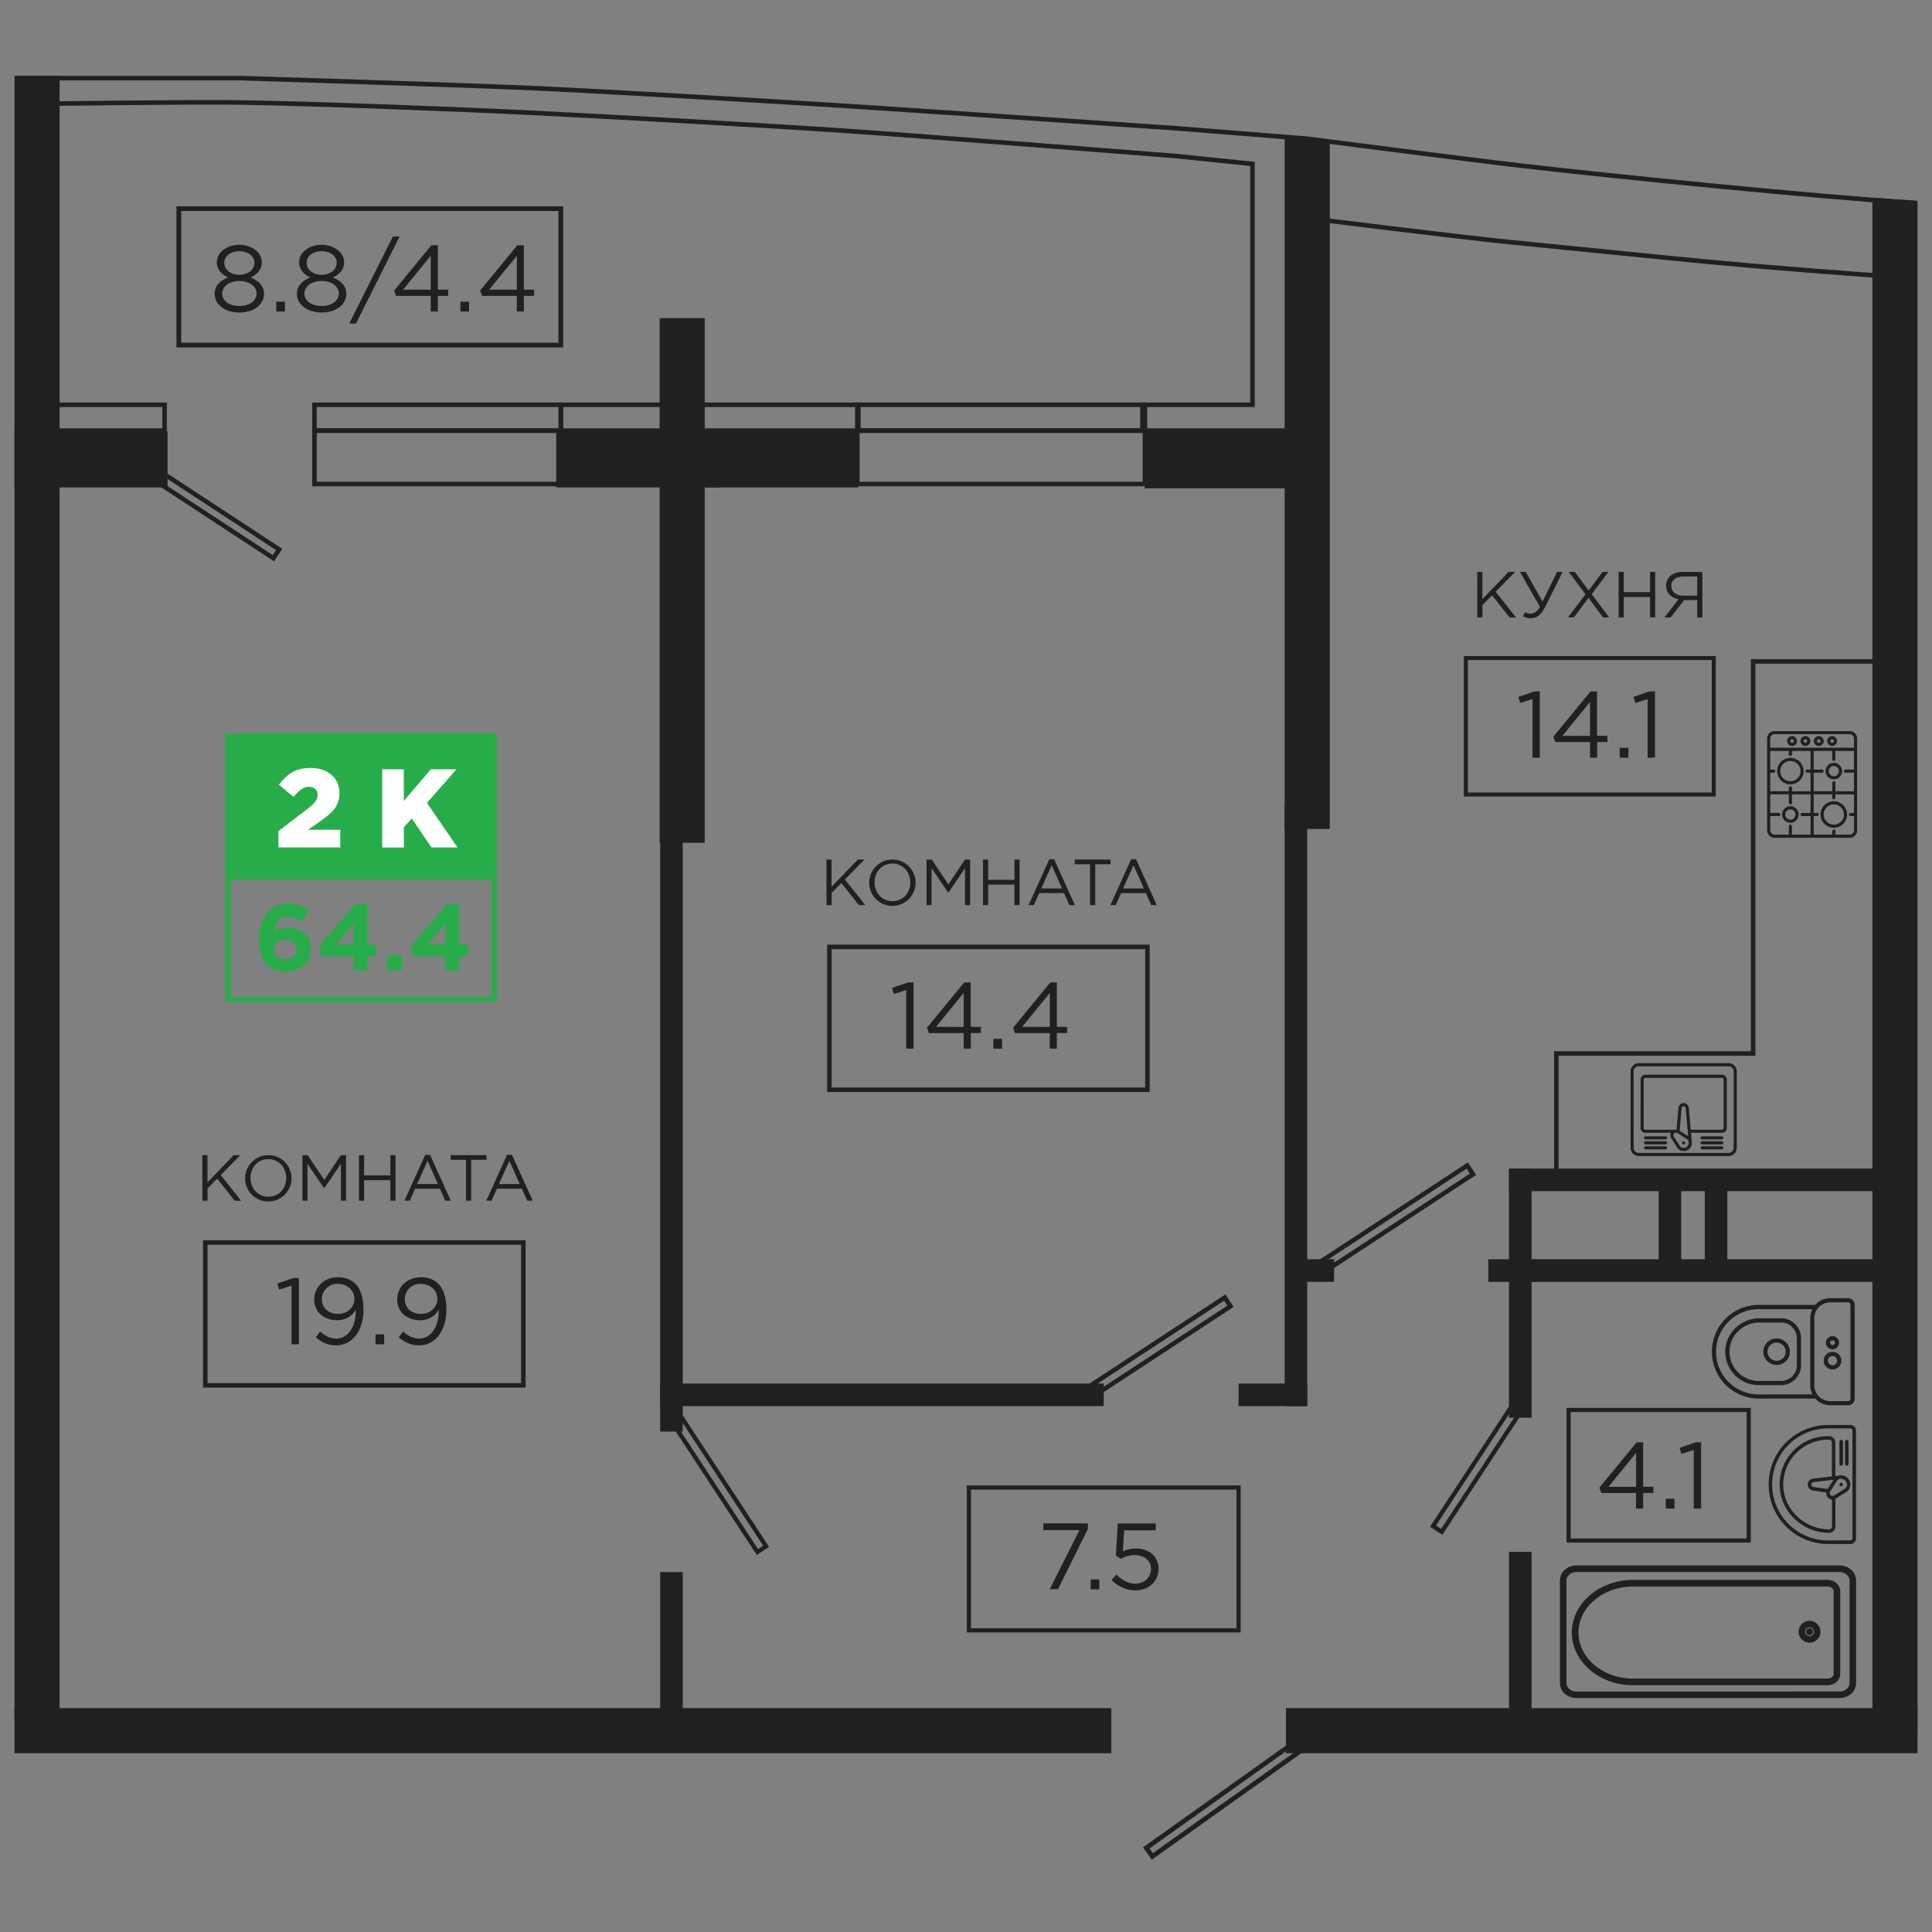 <svg id="Слой_1" data-name="Слой 1" xmlns="http://www.w3.org/2000/svg" viewBox="0 0 1000 1000"><rect x="0" y="0" width="1000" height="1000" fill="#808080" stroke="none"/><defs><style>.cls-1{fill:#21201e;}.cls-12,.cls-13,.cls-2,.cls-3,.cls-4,.cls-5,.cls-6,.cls-7,.cls-9{fill:none;}.cls-12,.cls-13,.cls-2,.cls-3,.cls-4,.cls-5,.cls-6,.cls-7{stroke:#21201e;}.cls-10,.cls-12,.cls-13,.cls-2,.cls-3,.cls-4,.cls-5,.cls-6,.cls-7,.cls-9{stroke-miterlimit:10;}.cls-2{stroke-width:2.34px;}.cls-3{stroke-width:2.23px;}.cls-4{stroke-width:2.44px;}.cls-5{stroke-width:2.45px;}.cls-6{stroke-width:2.08px;}.cls-7{stroke-width:2.15px;}.cls-10,.cls-8{fill:#26ad4a;}.cls-10,.cls-9{stroke:#26ad4a;stroke-width:2.7px;}.cls-11{fill:#fff;}.cls-12{stroke-width:2.14px;}.cls-13{stroke-width:2.37px;}</style></defs><title>16-19</title><rect class="cls-1" x="592.46" y="223.77" width="84.15" height="28.98" transform="translate(1269.07 476.52) rotate(-180)"/><rect class="cls-1" x="360.14" y="223.33" width="84.15" height="28.98" transform="translate(804.43 475.63) rotate(-180)"/><rect class="cls-1" x="287.92" y="223.33" width="84.15" height="28.98" transform="translate(659.98 475.63) rotate(-180)"/><rect class="cls-1" x="7.5" y="223.33" width="79.23" height="28.98" transform="translate(94.23 475.63) rotate(-180)"/><path class="cls-2" d="M816,811.43H952.12c4.09,0,7.42,2.93,7.42,6.54v53.23c0,3.61-3.33,6.54-7.42,6.54H816c-4.09,0-7.42-2.93-7.42-6.54V818C808.61,814.37,811.94,811.43,816,811.43ZM952.12,876.7c3.51,0,6.37-2.46,6.37-5.49V818c0-3-2.86-5.49-6.37-5.49H816c-3.51,0-6.37,2.46-6.37,5.49v53.23c0,3,2.86,5.49,6.37,5.49Z"/><path class="cls-2" d="M845.32,818.91H945.93c3,0,5.42,2.11,5.42,4.7V866.4c0,2.59-2.43,4.7-5.42,4.7H845.32c-16.86,0-30.58-11.7-30.58-26.09S828.46,818.91,845.32,818.91ZM945.93,870c2.38,0,4.32-1.61,4.32-3.6V823.61c0-2-1.94-3.6-4.32-3.6H845.32c-16.25,0-29.48,11.21-29.48,25s13.22,25,29.48,25Z"/><path class="cls-2" d="M936.62,840.1a4.49,4.49,0,1,1-4.49,4.49A4.5,4.5,0,0,1,936.62,840.1Zm0,7.93a3.44,3.44,0,1,0-3.44-3.44A3.44,3.44,0,0,0,936.62,848Zm0-4.09a.65.65,0,1,1-.65.65A.66.66,0,0,1,936.62,843.94Zm0,1.05a.4.4,0,1,0-.4-.4A.4.4,0,0,0,936.62,845Z"/><path class="cls-1" d="M960,724V675.33a3.4,3.4,0,0,0-3.4-3.4h-9.26a10.32,10.32,0,0,0-7.77,3.53,1.08,1.08,0,0,0-.33-.05H910.31a24.24,24.24,0,0,0,0,48.48h28.94a1.08,1.08,0,0,0,.33-.05,10.32,10.32,0,0,0,7.77,3.53h9.26A3.4,3.4,0,0,0,960,724Zm-49.71-2.24a22.07,22.07,0,1,1,0-44.14h27.84a10.28,10.28,0,0,0-1.14,4.7V717a10.28,10.28,0,0,0,1.14,4.7Zm37,3.47a8.19,8.19,0,0,1-8.18-8.18V682.28a8.19,8.19,0,0,1,8.18-8.18h9.26a1.23,1.23,0,0,1,1.23,1.23V724a1.23,1.23,0,0,1-1.23,1.23Z"/><path class="cls-1" d="M932.23,706.59V692.7a10.36,10.36,0,0,0-10.35-10.35H910.77a18,18,0,0,0-12.18,4.73A16.92,16.92,0,0,0,893,698.81q0,.42,0,.84a17.29,17.29,0,0,0,17.29,17.28h11.58A10.36,10.36,0,0,0,932.23,706.59Zm-21.92,8.18a15.12,15.12,0,0,1-15.11-15.86,14.77,14.77,0,0,1,4.85-10.23,15.81,15.81,0,0,1,10.71-4.16h11.12a8.19,8.19,0,0,1,8.18,8.18v13.89a8.19,8.19,0,0,1-8.18,8.18Z"/><path class="cls-1" d="M926.44,699.64a6.87,6.87,0,1,0-6.87,6.87A6.88,6.88,0,0,0,926.44,699.64Zm-11.58,0a4.7,4.7,0,1,1,4.7,4.7A4.71,4.71,0,0,1,914.87,699.64Z"/><path class="cls-1" d="M951.91,695a3.4,3.4,0,1,0-3.4,3.4A3.4,3.4,0,0,0,951.91,695Zm-4.63,0a1.23,1.23,0,1,1,1.23,1.23A1.23,1.23,0,0,1,947.28,695Z"/><path class="cls-1" d="M953.07,704.27a4.56,4.56,0,1,0-4.56,4.56A4.56,4.56,0,0,0,953.07,704.27Zm-6.95,0a2.39,2.39,0,1,1,2.39,2.39A2.39,2.39,0,0,1,946.13,704.27Z"/><path class="cls-1" d="M960.66,796.33V740.4a2.84,2.84,0,0,0-2.83-2.83H946.25a30.8,30.8,0,0,0,0,61.6h11.57A2.84,2.84,0,0,0,960.66,796.33Zm-14.41,1a29,29,0,0,1-29-29h0a29,29,0,0,1,29-29h11.57a1,1,0,0,1,1,1v55.94a1,1,0,0,1-1,1Z"/><path class="cls-1" d="M950,790.13V775.76l.29-.16,5.88-3.74.15-.12a4.76,4.76,0,0,0-3.28-8.12h-.16a4.79,4.79,0,0,0-1,.11l-1.93.23V746.6a3.25,3.25,0,0,0-3.25-3.25h-.55a25,25,0,0,0-25,24.59c0,.14,0,.28,0,.42a24.54,24.54,0,0,0,7.18,17.28,26,26,0,0,0,18.39,7.74A3.25,3.25,0,0,0,950,790.13ZM956,768.37a2.93,2.93,0,0,1-.8,2l-5.79,3.68a1.52,1.52,0,0,1-.3.15.9.9,0,0,0-.29.07A1.5,1.5,0,0,1,947.3,772l3.68-5.79a2.93,2.93,0,0,1,1.3-.71l.76-.09a3,3,0,0,1,2.91,3Zm-10,2.32-7.37-1a1.29,1.29,0,0,1,0-2.55l10.4-1.22ZM929.7,784.37A22.72,22.72,0,0,1,923,768a23.23,23.23,0,0,1,23.2-22.81h.55a1.44,1.44,0,0,1,1.44,1.44v17.56l-9.8,1.15a3.1,3.1,0,0,0-.06,6.14l6.9,1a3.26,3.26,0,0,0,0,.39,3.33,3.33,0,0,0,3,3.29v14a1.44,1.44,0,0,1-1.44,1.44A24.14,24.14,0,0,1,929.7,784.37Z"/><path class="cls-1" d="M952.1,768.37a.91.91,0,1,0,.27-.64A.91.91,0,0,0,952.1,768.37Z"/><path class="cls-1" d="M955,746.18v11.57a.9.9,0,1,0,1.81,0V746.18a.9.9,0,0,0-1.81,0Z"/><path class="cls-1" d="M952.1,746.18v11.57a.9.9,0,1,0,1.81,0V746.18a.9.9,0,0,0-1.81,0Z"/><rect class="cls-2" x="76" y="263.95" width="72.96" height="5.41" transform="translate(164.69 -18) rotate(33.26)"/><rect class="cls-2" x="678.69" y="627.33" width="89.58" height="5.41" transform="translate(-227.04 500.06) rotate(-33.26)"/><rect class="cls-2" x="553.16" y="695.78" width="89.58" height="5.41" transform="translate(1481.05 954.55) rotate(146.74)"/><rect class="cls-3" x="331.49" y="765.22" width="81.19" height="5.41" transform="translate(810.09 35.6) rotate(56.74)"/><rect class="cls-3" x="725.63" y="754.69" width="81.19" height="5.41" transform="translate(1819.8 532.14) rotate(123.26)"/><rect class="cls-4" x="585.88" y="927.68" width="97.31" height="5.41" transform="translate(1691.1 1320.16) rotate(144.54)"/><rect class="cls-5" x="92.56" y="107.99" width="197.73" height="70.62"/><path class="cls-1" d="M111.09,152c0-4,2.92-6.91,7-8.37-3.16-1.46-5.84-3.89-5.84-7.93,0-5.26,5.4-9,11.63-9s11.63,3.75,11.63,9.1c0,3.94-2.68,6.38-5.84,7.84,4,1.51,7,4.28,7,8.42,0,5.79-5.55,9.69-12.8,9.69S111.09,157.78,111.09,152Zm21.71-.1c0-3.8-3.94-6.47-8.91-6.47S115,148.1,115,152c0,3.46,3.31,6.38,8.91,6.38S132.8,155.45,132.8,151.89Zm-1.12-16c0-3.36-3.36-5.89-7.79-5.89s-7.79,2.48-7.79,6c0,3.7,3.46,6.23,7.79,6.23S131.68,139.72,131.68,135.93Z"/><path class="cls-1" d="M143,156.13h4.48v5.11H143Z"/><path class="cls-1" d="M153.68,152c0-4,2.92-6.91,7-8.37-3.16-1.46-5.84-3.89-5.84-7.93,0-5.26,5.4-9,11.63-9s11.63,3.75,11.63,9.1c0,3.94-2.68,6.38-5.84,7.84,4,1.51,7,4.28,7,8.42,0,5.79-5.55,9.69-12.8,9.69S153.68,157.78,153.68,152Zm21.71-.1c0-3.8-3.94-6.47-8.91-6.47s-8.91,2.68-8.91,6.57c0,3.46,3.31,6.38,8.91,6.38S175.39,155.45,175.39,151.89Zm-1.12-16c0-3.36-3.36-5.89-7.79-5.89s-7.79,2.48-7.79,6c0,3.7,3.46,6.23,7.79,6.23S174.27,139.72,174.27,135.93Z"/><path class="cls-1" d="M203.37,122.4h3.46l-22.59,45.07h-3.46Z"/><path class="cls-1" d="M222.94,153.16H205l-1-2.77,19.28-23.46h3.36v23h5.31v3.21h-5.31v8.08h-3.7Zm0-3.21V132.37l-14.31,17.57Z"/><path class="cls-1" d="M238.32,156.13h4.48v5.11h-4.48Z"/><path class="cls-1" d="M267.52,153.16h-18l-1-2.77,19.28-23.46h3.36v23h5.31v3.21h-5.31v8.08h-3.7Zm0-3.21V132.37l-14.31,17.57Z"/><rect class="cls-6" x="758.72" y="340.61" width="128.32" height="70.62"/><path class="cls-1" d="M793.24,361.85l-6.42,2-.92-3.12,8.32-2.87H797v34.32h-3.8Z"/><path class="cls-1" d="M823,384.09H805l-1-2.77,19.28-23.46h3.36v23H832v3.21h-5.31v8.08H823Zm0-3.21V363.31l-14.31,17.57Z"/><path class="cls-1" d="M838.36,387.06h4.48v5.11h-4.48Z"/><path class="cls-1" d="M852.81,361.85l-6.42,2-.92-3.12,8.32-2.87h2.82v34.32h-3.8Z"/><path class="cls-1" d="M764.62,296h2.66V310.1L780.82,296h3.43l-10.1,10.3,10.54,13.27h-3.33l-9.06-11.42-5,5.08v6.33h-2.66Z"/><path class="cls-1" d="M788.33,319l1-2.12a5.72,5.72,0,0,0,3,.71c1.62,0,3.33-.91,4.71-3.54L786.71,296h3l8.69,15.39L805.94,296h2.9l-9.33,18.62c-1.92,3.87-4.41,5.35-7.21,5.35A8.17,8.17,0,0,1,788.33,319Z"/><path class="cls-1" d="M820.66,307.57,811.93,296h3.13l7.24,9.63,7.17-9.63h3.1l-8.72,11.52,9.06,12.06h-3.17l-7.54-10.14-7.54,10.14H811.6Z"/><path class="cls-1" d="M837.8,296h2.66V306.5h13.61V296h2.66v23.57h-2.66V309H840.46v10.61H837.8Z"/><path class="cls-1" d="M868.84,310.13c-3.77-.67-6.43-3.06-6.43-7a6.57,6.57,0,0,1,1.79-4.71,9.6,9.6,0,0,1,6.87-2.39h10.07v23.57h-2.66v-9h-6.77l-7,9h-3.23Zm9.63-1.82v-9.9h-7.24c-3.87,0-6.16,1.92-6.16,4.92s2.56,5,6.16,5Z"/><polyline class="cls-2" points="805.56 610.7 805.56 545.28 907.42 545.28 907.42 342.35 974.74 342.35"/><path class="cls-1" d="M848.23,598.37H894.7a4.25,4.25,0,0,0,4.25-4.25V554.54a4.25,4.25,0,0,0-4.25-4.25H848.23a4.25,4.25,0,0,0-4.25,4.25v39.58A4.25,4.25,0,0,0,848.23,598.37Zm-2.64-43.83a2.64,2.64,0,0,1,2.64-2.64H894.7a2.64,2.64,0,0,1,2.64,2.64v39.58a2.64,2.64,0,0,1-2.64,2.64H848.23a2.64,2.64,0,0,1-2.64-2.64Z"/><path class="cls-1" d="M851.68,586.32h13.16a2.93,2.93,0,0,0,.18,2.84l3.34,5.24a.8.8,0,0,0,.11.14,4.25,4.25,0,0,0,7.25-2.94.81.81,0,0,0,0-.14h0a4.26,4.26,0,0,0-.05-.58l-.4-4.55h16a2.53,2.53,0,0,0,2.53-2.53v-25a2.53,2.53,0,0,0-2.53-2.53H851.68a2.53,2.53,0,0,0-2.53,2.53v25A2.53,2.53,0,0,0,851.68,586.32Zm19.79,7.85a2.62,2.62,0,0,1-1.8-.71l-3.29-5.16a1.34,1.34,0,0,1,1.85-1.85l5.16,3.29a2.61,2.61,0,0,1,.67,1.31l0,.52a2.63,2.63,0,0,1-2.63,2.61Zm-2.09-8.9,1-11.74a1.07,1.07,0,0,1,2.13,0l1.27,14.55Zm-18.62-26.43a.92.92,0,0,1,.91-.91h39.58a.92.92,0,0,1,.91.91v25a.92.92,0,0,1-.91.91H875.12l-1-11.32a2.68,2.68,0,0,0-5.35,0l-1,11.25-.31,0a2.92,2.92,0,0,0-.72.09H851.68a.92.92,0,0,1-.91-.91Z"/><path class="cls-1" d="M891.26,593.31H880.93a.81.81,0,0,0,0,1.61h10.33a.81.81,0,0,0,0-1.61Z"/><path class="cls-1" d="M891.26,590.73H880.93a.81.81,0,0,0,0,1.61h10.33a.81.81,0,0,0,0-1.61Z"/><path class="cls-1" d="M891.26,588.15H880.93a.81.81,0,0,0,0,1.61h10.33a.81.81,0,0,0,0-1.61Z"/><path class="cls-1" d="M862,593.31H851.68a.81.81,0,0,0,0,1.61H862a.81.81,0,1,0,0-1.61Z"/><path class="cls-1" d="M862,590.73H851.68a.81.81,0,0,0,0,1.61H862a.81.81,0,1,0,0-1.61Z"/><path class="cls-1" d="M862,588.15H851.68a.81.81,0,0,0,0,1.61H862a.81.81,0,1,0,0-1.61Z"/><path class="cls-1" d="M871.47,590.73a.81.81,0,1,0,.57.24A.81.81,0,0,0,871.47,590.73Z"/><path class="cls-1" d="M918.49,433.64h38.9a3.84,3.84,0,0,0,3.84-3.84V382.26a3.84,3.84,0,0,0-3.84-3.84h-38.9a3.84,3.84,0,0,0-3.84,3.84V429.8A3.84,3.84,0,0,0,918.49,433.64Zm8.21-42.35a.81.81,0,0,0,.81-.81v-1.78h9.62v9.62h-1.78a.81.81,0,0,0,0,1.62h1.78v9.62h-9.62v-1.78a.81.81,0,0,0-1.62,0v1.78h-9.62v-9.62h1.78a.81.81,0,0,0,0-1.62h-1.78v-9.62h9.62v1.78A.81.81,0,0,0,926.7,391.29Zm21.66-2.59v4.38a.81.81,0,0,0,1.62,0v-4.38h9.62v9.62h-4.38a.81.81,0,1,0,0,1.62h4.38v9.62H950v-4.38a.81.81,0,1,0-1.62,0v4.38h-9.62v-9.62h4.38a.81.81,0,1,0,0-1.62h-4.38v-9.62ZM916.28,429.8v-7.4h4.38a.81.81,0,0,0,0-1.62h-4.38v-9.62h9.62v4.38a.81.81,0,1,0,1.62,0v-4.38h9.62v9.62h-4.38a.81.81,0,1,0,0,1.62h4.38V432h-9.62v-4.38a.81.81,0,1,0-1.62,0V432h-7.4A2.22,2.22,0,0,1,916.28,429.8ZM957.39,432H950v-1.78a.81.81,0,0,0-1.62,0V432h-9.62V422.4h1.78a.81.81,0,1,0,0-1.62h-1.78v-9.62h9.62v1.78a.81.81,0,1,0,1.62,0v-1.78h9.62v9.62h-1.78a.81.81,0,1,0,0,1.62h1.78v7.4A2.22,2.22,0,0,1,957.39,432Zm-38.9-52h38.9a2.22,2.22,0,0,1,2.21,2.21v4.81H916.28v-4.81A2.22,2.22,0,0,1,918.49,380Z"/><path class="cls-1" d="M949.18,414.73a6.86,6.86,0,1,0,6.86,6.86A6.87,6.87,0,0,0,949.18,414.73Zm0,12.1a5.24,5.24,0,1,1,5.24-5.24A5.25,5.25,0,0,1,949.18,426.83Z"/><path class="cls-1" d="M919.84,399.12a6.86,6.86,0,1,0,6.86-6.86A6.87,6.87,0,0,0,919.84,399.12Zm6.86-5.24a5.24,5.24,0,1,1-5.24,5.24A5.25,5.25,0,0,1,926.7,393.88Z"/><path class="cls-1" d="M949.18,403.39a4.27,4.27,0,1,0-4.27-4.27A4.27,4.27,0,0,0,949.18,403.39Zm0-6.91a2.65,2.65,0,1,1-2.65,2.65A2.65,2.65,0,0,1,949.18,396.47Z"/><path class="cls-1" d="M926.7,425.86a4.27,4.27,0,1,0-4.27-4.27A4.27,4.27,0,0,0,926.7,425.86Zm0-6.91a2.65,2.65,0,1,1-2.65,2.65A2.65,2.65,0,0,1,926.7,418.95Z"/><path class="cls-1" d="M941.4,386.1a2.54,2.54,0,1,0-2.54-2.54A2.54,2.54,0,0,0,941.4,386.1Zm0-3.46a.92.92,0,1,1-.92.92A.92.92,0,0,1,941.4,382.64Z"/><path class="cls-1" d="M948.31,386.1a2.54,2.54,0,1,0-2.54-2.54A2.54,2.54,0,0,0,948.31,386.1Zm0-3.46a.92.92,0,1,1-.92.92A.92.92,0,0,1,948.31,382.64Z"/><path class="cls-1" d="M927.57,386.1a2.54,2.54,0,1,0-2.54-2.54A2.54,2.54,0,0,0,927.57,386.1Zm0-3.46a.92.92,0,1,1-.92.92A.92.92,0,0,1,927.57,382.64Z"/><path class="cls-1" d="M934.48,386.1a2.54,2.54,0,1,0-2.54-2.54A2.54,2.54,0,0,0,934.48,386.1Zm0-3.46a.92.92,0,1,1-.92.92A.92.92,0,0,1,934.48,382.64Z"/><rect class="cls-2" x="429.29" y="490.12" width="164.62" height="73.94"/><path class="cls-1" d="M469.06,512.47l-6.42,2-.92-3.12,8.32-2.87h2.82V542.8h-3.8Z"/><path class="cls-1" d="M498.8,534.72h-18l-1-2.77,19.28-23.46h3.36v23h5.31v3.21H502.5v8.08h-3.7Zm0-3.21V513.93L484.49,531.5Z"/><path class="cls-1" d="M514.18,537.69h4.48v5.11h-4.48Z"/><path class="cls-1" d="M543.38,534.72h-18l-1-2.77,19.28-23.46h3.36v23h5.31v3.21h-5.31v8.08h-3.7Zm0-3.21V513.93L529.07,531.5Z"/><rect class="cls-7" x="501.48" y="769.93" width="139.61" height="73.94"/><path class="cls-1" d="M558.72,792H540v-3.5H563.1v2.87l-15.48,31.2h-4.28Z"/><path class="cls-1" d="M564.56,817.49H569v5.11h-4.48Z"/><path class="cls-1" d="M575.32,817.79l2.53-2.77c3,2.87,6.23,4.67,9.69,4.67,4.87,0,8.23-3.21,8.23-7.64,0-4.23-3.5-7.16-8.47-7.16a14.7,14.7,0,0,0-7.16,1.95l-2.58-1.7,1-16.6h19.62v3.55H581.89l-.73,10.9a15.38,15.38,0,0,1,6.72-1.51c6.62,0,11.78,3.94,11.78,10.51s-5.06,11.2-12.17,11.2A17.37,17.37,0,0,1,575.32,817.79Z"/><path class="cls-1" d="M427.75,444.91h2.66V459L444,444.91h3.43l-10.1,10.3,10.54,13.27h-3.33l-9.06-11.42-5,5.08v6.33h-2.66Z"/><path class="cls-1" d="M449.91,456.7a12,12,0,1,1,12,12.19A11.94,11.94,0,0,1,449.91,456.7Zm21.28,0c0-5.35-3.91-9.73-9.29-9.73s-9.23,4.31-9.23,9.73,3.91,9.73,9.29,9.73S471.2,462.12,471.2,456.7Z"/><path class="cls-1" d="M479.58,444.91h2.69l8.59,12.86,8.59-12.86h2.69v23.57h-2.66V449.39L490.9,462h-.13l-8.59-12.59v19.06h-2.59Z"/><path class="cls-1" d="M508.81,444.91h2.66v10.47h13.61V444.91h2.66v23.57h-2.66V457.87H511.47v10.61h-2.66Z"/><path class="cls-1" d="M543.13,444.74h2.49l10.74,23.74H553.5l-2.76-6.23H537.91l-2.79,6.23h-2.73Zm6.57,15.12-5.35-12-5.39,12Z"/><path class="cls-1" d="M564.21,447.33h-7.91v-2.42h18.52v2.42H566.9v21.15h-2.69Z"/><path class="cls-1" d="M585.49,444.74H588l10.74,23.74h-2.86l-2.76-6.23H580.27l-2.79,6.23h-2.73Zm6.57,15.12-5.35-12-5.39,12Z"/><rect class="cls-2" x="106.26" y="643.12" width="164.62" height="73.94"/><path class="cls-1" d="M150.89,665.47l-6.42,2-.92-3.12,8.32-2.87h2.82v34.32h-3.8Z"/><path class="cls-1" d="M163.45,692.19l2.24-3c2.78,2.43,5.35,3.65,8.37,3.65,6,0,10.12-6,10.12-14.5v-.44a10.93,10.93,0,0,1-9.64,5.45c-7,0-11.88-4.43-11.88-10.66,0-6.47,5-11.58,12.27-11.58,7.5,0,13.19,4.53,13.19,16.79,0,10.81-5.74,18.45-14.16,18.45C169.53,696.38,166.32,694.57,163.45,692.19Zm20-19.91c0-4.33-3.55-7.74-8.66-7.74a7.85,7.85,0,0,0-8.18,8.08c0,4.33,3.41,7.45,8.37,7.45C180.2,680.07,183.46,676.27,183.46,672.28Z"/><path class="cls-1" d="M194.36,690.68h4.48v5.11h-4.48Z"/><path class="cls-1" d="M206.38,692.19l2.24-3c2.78,2.43,5.35,3.65,8.37,3.65,6,0,10.12-6,10.12-14.5v-.44a10.93,10.93,0,0,1-9.64,5.45c-7,0-11.88-4.43-11.88-10.66,0-6.47,5-11.58,12.27-11.58,7.5,0,13.19,4.53,13.19,16.79,0,10.81-5.74,18.45-14.16,18.45C212.46,696.38,209.25,694.57,206.38,692.19Zm20-19.91c0-4.33-3.55-7.74-8.66-7.74a7.85,7.85,0,0,0-8.18,8.08c0,4.33,3.41,7.45,8.37,7.45C223.12,680.07,226.39,676.27,226.39,672.28Z"/><path class="cls-1" d="M104.73,597.9h2.66V612l13.54-14.08h3.43l-10.1,10.3,10.54,13.27h-3.33l-9.06-11.42-5,5.08v6.33h-2.66Z"/><path class="cls-1" d="M126.89,609.69a12,12,0,1,1,12,12.19A11.94,11.94,0,0,1,126.89,609.69Zm21.28,0c0-5.35-3.91-9.73-9.29-9.73s-9.23,4.31-9.23,9.73,3.91,9.73,9.29,9.73S148.17,615.11,148.17,609.69Z"/><path class="cls-1" d="M156.56,597.9h2.69l8.59,12.86,8.59-12.86h2.69v23.57h-2.66V602.38L167.87,615h-.13l-8.59-12.59v19.06h-2.59Z"/><path class="cls-1" d="M185.79,597.9h2.66v10.47h13.61V597.9h2.66v23.57h-2.66V610.87H188.45v10.61h-2.66Z"/><path class="cls-1" d="M220.1,597.73h2.49l10.74,23.74h-2.86l-2.76-6.23H214.88l-2.79,6.23h-2.73Zm6.57,15.12-5.35-12-5.39,12Z"/><path class="cls-1" d="M241.18,600.33h-7.91V597.9h18.52v2.42h-7.91v21.15h-2.69Z"/><path class="cls-1" d="M262.46,597.73H265l10.74,23.74h-2.86l-2.76-6.23H257.24l-2.79,6.23h-2.73ZM269,612.85l-5.35-12-5.39,12Z"/><path class="cls-8" d="M138.14,499.22c-2.48-2.48-4-6.13-4-13,0-10.51,4.77-18.59,14.94-18.59a15.78,15.78,0,0,1,10.66,3.75l-3.94,5.79c-2.24-1.7-4-2.73-7-2.73-4.23,0-6.38,3.41-6.86,7.89a11.79,11.79,0,0,1,7.06-2.19c6.77,0,12,3.75,12,11,0,7-5.6,11.78-13,11.78C143.54,502.87,140.52,501.6,138.14,499.22Zm15.38-7.89c0-2.87-2.24-5-5.94-5s-5.84,2-5.84,5,2.24,5.06,5.94,5.06S153.52,494.35,153.52,491.33Z"/><path class="cls-8" d="M183.06,494.93H166.42l-1.22-5.31L183.89,468h6.33v20.88h4.58v6.08h-4.58v7.35h-7.16Zm0-6.08V478.24L174,488.85Z"/><path class="cls-8" d="M200.24,494.5h7.89v7.79h-7.89Z"/><path class="cls-8" d="M230.52,494.93H213.87l-1.22-5.31L231.35,468h6.33v20.88h4.58v6.08h-4.58v7.35h-7.16Zm0-6.08V478.24l-9.05,10.61Z"/><rect class="cls-9" x="118.02" y="380.94" width="137.76" height="136.36"/><rect class="cls-10" x="117.92" y="380.94" width="137.76" height="72.95"/><path class="cls-11" d="M144.09,430.19l15.14-11.56c3.81-2.89,5.2-4.85,5.2-7.28s-1.79-4.1-4.51-4.1-4.85,1.56-8,5.2l-7.57-6.3c4.33-5.6,8.61-8.67,16.47-8.67,8.84,0,14.91,5.26,14.91,13,0,6.47-3.29,9.88-9.36,14.16l-6.93,4.85h16.7v9.13h-32Z"/><path class="cls-11" d="M197.83,398.18H209v16.41L223,398.18h13.29l-15.31,17.39,15.83,23.06H223.31l-10.17-15-4.1,4.57v10.46H197.83Z"/><rect class="cls-12" x="811.89" y="729.8" width="93.25" height="67.59"/><path class="cls-1" d="M846.84,772.77h-18l-1-2.77,19.28-23.46h3.36v23h5.31v3.21h-5.31v8.08h-3.7Zm0-3.21V752l-14.31,17.57Z"/><path class="cls-1" d="M862.22,775.74h4.48v5.11h-4.48Z"/><path class="cls-1" d="M876.68,750.53l-6.42,2-.92-3.12,8.32-2.87h2.82v34.32h-3.8Z"/><rect class="cls-1" x="665.6" y="884.12" width="326.9" height="23.35"/><rect class="cls-1" x="7.5" y="884.12" width="567.71" height="23.35"/><rect class="cls-1" x="217.33" y="288.77" width="271.54" height="23.35" transform="translate(52.65 653.54) rotate(-90)"/><polygon class="cls-1" points="969.15 102.33 969.15 895.79 992.5 895.79 992.5 103.93 969.15 102.33"/><polygon class="cls-1" points="664.93 70.83 664.93 429.07 688.29 429.07 688.29 73.27 664.93 70.83"/><rect class="cls-1" x="-406.38" y="453.07" width="851.11" height="23.35" transform="translate(-445.57 483.92) rotate(-90)"/><rect class="cls-1" x="781.07" y="604.86" width="208.91" height="11.68"/><rect class="cls-1" x="781.07" y="651.79" width="208.91" height="11.68"/><rect class="cls-1" x="722.43" y="663.5" width="128.95" height="11.68" transform="translate(117.56 1456.24) rotate(-90)"/><rect class="cls-1" x="839.58" y="629.64" width="49.55" height="11.68" transform="translate(228.88 1499.83) rotate(-90)"/><rect class="cls-1" x="665.74" y="651.79" width="24.78" height="11.68"/><rect class="cls-1" x="515.21" y="566.4" width="311.12" height="11.68" transform="translate(98.53 1243.01) rotate(-90)"/><rect class="cls-1" x="185.77" y="573.36" width="323.56" height="11.68" transform="translate(-231.65 926.76) rotate(-90)"/><rect class="cls-1" x="341.72" y="716.12" width="229.57" height="11.68"/><rect class="cls-1" x="641.09" y="716.12" width="35.52" height="11.68"/><rect class="cls-1" x="770.35" y="651.79" width="24.78" height="11.68"/><rect class="cls-1" x="863.45" y="629.64" width="49.55" height="11.68" transform="translate(252.75 1523.71) rotate(-90)"/><rect class="cls-1" x="737.81" y="846.52" width="98.19" height="11.68" transform="translate(-65.45 1639.26) rotate(-90)"/><rect class="cls-1" x="304.57" y="850.85" width="85.96" height="11.68" transform="translate(-509.13 1204.24) rotate(-90)"/><rect class="cls-2" x="21.45" y="209.52" width="63.74" height="13.37"/><rect class="cls-2" x="162.78" y="209.52" width="127.52" height="13.37"/><rect class="cls-2" x="290.29" y="209.52" width="65.55" height="13.37"/><rect class="cls-2" x="353.09" y="209.52" width="91.2" height="13.37"/><rect class="cls-2" x="443.76" y="209.52" width="148.84" height="13.37"/><rect class="cls-2" x="162.78" y="222.89" width="127.52" height="27.64"/><rect class="cls-2" x="443.76" y="222.89" width="148.84" height="27.64"/><path class="cls-13" d="M989.46,105C937.28,101.53,837.89,91.6,787.77,85.8c-27.83-3.22-111.16-14-111.16-14l-67.29-5.35S482.94,57.74,440.8,55C399.85,52.41,317.94,47.55,277,45.67c-38.1-1.74-152.47-5.23-152.47-5.23h-103V53.7s76.27-1,101.69-.67c38,.54,113.88,3.46,151.81,5.35,40.77,2,122.3,6.58,163,9.36,42.61,2.91,170.35,13,170.35,13l39.91,4.1V209.52H591.32v13.37h78.6V209.52H666.5V86.77l10.11,1v25.08s79.62,10,106.13,12.59c25.89,2.52,77.32,7.8,103.22,10.25,25.09,2.38,75.55,6.45,100.7,7.91l2.8.15Z"/></svg>